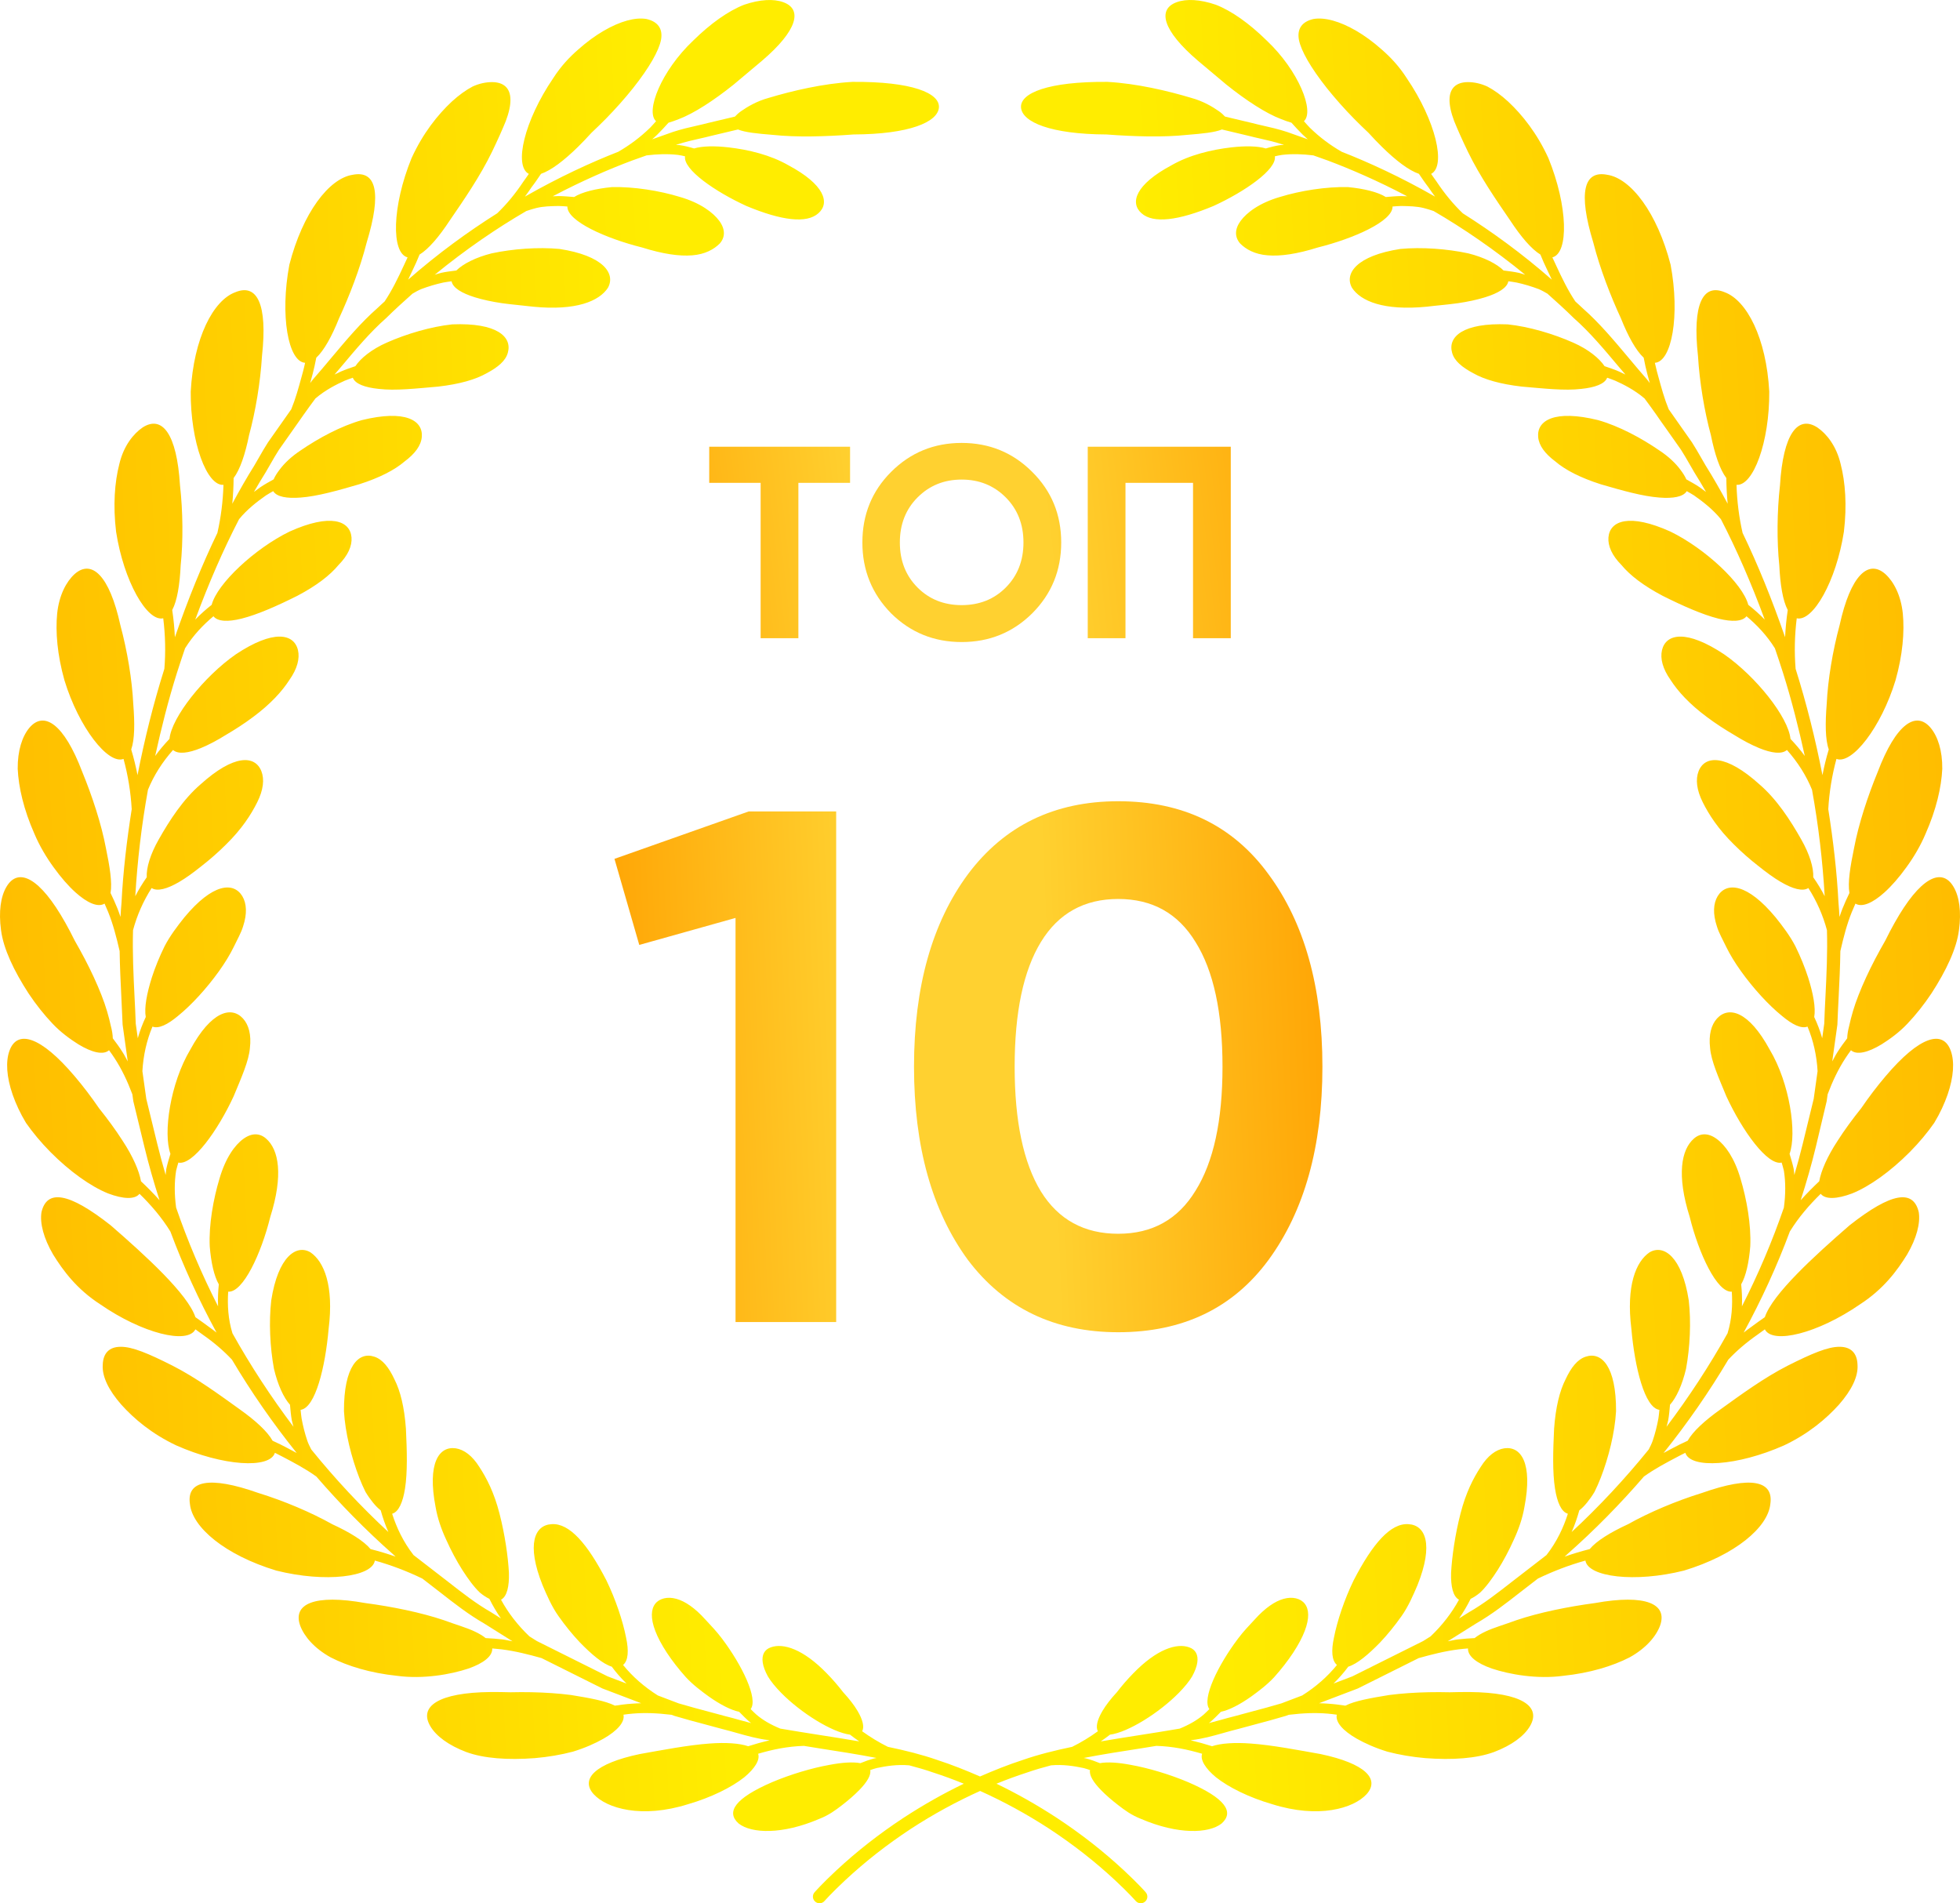 <svg width="344" height="334" viewBox="0 0 344 334" fill="none" xmlns="http://www.w3.org/2000/svg">
<path d="M124.476 78.4H149.196V84.736H140.124V112H133.5V84.736H124.476V78.4ZM181.165 107.632C177.773 110.992 173.645 112.672 168.781 112.672C163.917 112.672 159.789 110.992 156.397 107.632C153.037 104.208 151.357 100.064 151.357 95.2C151.357 90.304 153.037 86.176 156.397 82.816C159.789 79.424 163.917 77.728 168.781 77.728C173.645 77.728 177.773 79.424 181.165 82.816C184.557 86.176 186.253 90.304 186.253 95.2C186.253 100.096 184.557 104.24 181.165 107.632ZM161.053 103.12C163.101 105.168 165.677 106.192 168.781 106.192C171.885 106.192 174.461 105.168 176.509 103.12C178.589 101.04 179.629 98.4 179.629 95.2C179.629 92 178.589 89.36 176.509 87.28C174.429 85.2 171.853 84.16 168.781 84.16C165.709 84.16 163.133 85.2 161.053 87.28C158.973 89.36 157.933 92 157.933 95.2C157.933 98.4 158.973 101.04 161.053 103.12ZM190.909 78.4H216.013V112H209.389V84.736H197.533V112H190.909V78.4Z" fill="url(#paint0_linear_12309_24442)"/>
<path d="M107.846 150.72L131.398 142.4H146.758V232H129.094V161.088L112.198 165.824L107.846 150.72ZM196.258 233.792C185.079 233.792 176.29 229.568 169.89 221.12C163.575 212.501 160.418 201.195 160.418 187.2C160.418 173.205 163.575 161.941 169.89 153.408C176.29 144.875 185.079 140.608 196.258 140.608C207.607 140.608 216.396 144.875 222.626 153.408C228.94 161.941 232.098 173.205 232.098 187.2C232.098 201.195 228.94 212.501 222.626 221.12C216.396 229.568 207.607 233.792 196.258 233.792ZM214.562 187.2C214.562 177.643 212.983 170.347 209.826 165.312C206.754 160.277 202.231 157.76 196.258 157.76C190.284 157.76 185.762 160.277 182.69 165.312C179.618 170.347 178.082 177.643 178.082 187.2C178.082 196.757 179.618 204.053 182.69 209.088C185.762 214.037 190.284 216.512 196.258 216.512C202.231 216.512 206.754 213.995 209.826 208.96C212.983 203.925 214.562 196.672 214.562 187.2Z" fill="url(#paint1_linear_12309_24442)"/>
<path d="M320.599 193.254L320.769 192.041C321.62 189.769 322.621 187.629 323.929 185.641C324.214 185.185 324.548 184.749 324.863 184.305C325.852 185.181 327.837 184.731 330.252 183.261C331.653 182.382 333.359 181.156 334.788 179.628C336.238 178.103 337.682 176.297 338.996 174.319C341.559 170.367 343.399 166.499 343.816 163.243C344.262 159.98 343.881 157.313 342.852 155.602C340.789 152.133 336.974 153.994 332.506 161.977C331.947 162.968 331.405 164.005 330.886 165.064C330.286 166.123 329.674 167.203 329.114 168.284C327.986 170.444 326.984 172.602 326.202 174.606C325.404 176.606 324.891 178.461 324.554 180.017C324.331 180.844 324.22 181.573 324.201 182.215C323.583 183.018 322.986 183.842 322.454 184.7C322.124 185.203 321.876 185.749 321.576 186.268L322.479 179.823C322.538 178.202 322.621 176.587 322.702 174.97C322.835 172.312 322.965 169.608 323.002 166.904C323.583 164.366 324.167 162.144 325.008 160.063C325.206 159.569 325.423 159.072 325.648 158.572C326.792 159.279 328.663 158.486 330.75 156.603C331.987 155.488 333.298 153.994 334.568 152.228C335.873 150.45 337.073 148.416 337.957 146.32C339.834 142.085 340.74 138.149 340.888 134.92C340.922 131.703 340.091 129.215 338.841 127.721C336.294 124.699 332.772 126.989 329.566 135.441C327.822 139.68 326.193 144.625 325.413 148.799C324.739 152.049 324.276 154.883 324.594 156.711C324.152 157.63 323.738 158.532 323.385 159.421C323.187 159.909 323.017 160.412 322.844 160.912C322.795 160.075 322.757 159.239 322.671 158.411C322.396 152.969 321.743 147.49 320.881 142.004C321.051 139.004 321.53 136.071 322.315 133.179C325.018 134.222 330.156 127.672 332.682 119.392C333.941 114.929 334.278 110.885 333.962 107.653C333.622 104.424 332.355 102.072 330.917 100.757C327.943 98.102 324.798 100.899 322.866 109.73C321.657 114.206 320.803 119.312 320.605 123.56C320.336 126.909 320.346 129.777 320.967 131.521C320.516 133.012 320.151 134.515 319.86 136.028C318.642 129.802 317.102 123.572 315.148 117.374C314.91 114.441 314.975 111.493 315.346 108.502C318.185 109.162 322.284 101.964 323.62 93.323C324.177 88.702 323.877 84.621 323.054 81.442C322.3 78.231 320.571 76.11 318.954 75.008C315.55 72.823 312.959 76.092 312.406 85.164C311.883 89.804 311.84 94.978 312.285 99.207C312.446 102.593 312.897 105.418 313.769 107.054C313.528 108.659 313.377 110.249 313.302 111.826C310.987 105.143 308.513 99.062 305.842 93.518C305.22 90.798 304.868 88.007 304.775 85.084C307.7 85.319 310.582 77.589 310.523 68.72C310.013 59.339 306.581 52.696 302.685 51.279C298.882 49.702 297.005 53.363 298.013 62.463C298.294 67.152 299.16 72.255 300.279 76.367C300.95 79.707 301.862 82.414 302.991 83.893C303 85.43 303.081 86.933 303.226 88.4C301.971 86.06 300.684 83.806 299.342 81.667L298.536 80.272C298.032 79.392 297.528 78.512 296.959 77.629L294.34 73.906C293.839 73.215 293.357 72.517 292.874 71.823C292.12 69.986 291.6 68.091 291.096 66.241L290.815 65.217C290.682 64.713 290.562 64.195 290.444 63.67C293.415 63.482 294.878 55.363 293.211 46.47C290.868 37.351 286.233 31.285 282.08 30.671C277.978 29.865 276.945 33.761 279.644 42.586C280.813 47.17 282.69 51.974 284.489 55.869C285.747 59.015 287.117 61.506 288.484 62.772C288.675 63.775 288.883 64.744 289.13 65.67L289.411 66.695C289.461 66.874 289.513 67.053 289.56 67.232C289.405 67.032 289.26 66.825 289.102 66.627C287.989 65.362 286.916 64.084 285.856 62.815C283.194 59.645 280.68 56.647 277.789 54.103C277.359 53.678 276.92 53.313 276.487 52.9C275.201 50.98 274.184 48.893 273.123 46.602C272.894 46.139 272.675 45.655 272.458 45.167C275.356 44.414 275.201 36.199 271.76 27.75C269.781 23.41 267.178 20.144 264.698 17.829C263.449 16.68 262.209 15.794 261.04 15.183C259.834 14.631 258.666 14.412 257.642 14.409C255.583 14.418 254.43 15.461 254.405 17.486C254.393 18.499 254.658 19.752 255.218 21.24C255.802 22.678 256.6 24.494 257.636 26.633C259.708 30.911 262.602 35.113 265.06 38.694C266.924 41.533 268.764 43.701 270.356 44.673C270.739 45.608 271.129 46.513 271.546 47.355C271.818 47.945 272.091 48.513 272.366 49.081C267.116 44.475 261.838 40.66 256.733 37.434C255.076 35.844 253.552 34.005 252.095 31.813C251.78 31.405 251.486 30.942 251.18 30.516C253.839 29.142 251.999 21.209 246.898 13.717C245.559 11.627 244.047 10.031 242.526 8.707C241.014 7.358 239.499 6.259 238.046 5.41C235.136 3.721 232.502 2.996 230.532 3.333C228.532 3.783 227.604 5.046 227.978 7.015C228.362 8.905 229.976 11.797 232.882 15.467C234.339 17.292 235.974 19.125 237.65 20.836C238.488 21.694 239.338 22.503 240.176 23.299C240.977 24.179 241.775 25.012 242.554 25.778C244.99 28.173 247.26 29.905 249.034 30.504C249.578 31.3 250.116 32.106 250.679 32.828C251.066 33.412 251.465 33.958 251.863 34.502C245.847 31.069 240.253 28.5 235.473 26.63C233.519 25.5 231.658 24.142 229.861 22.382C229.5 22.021 229.197 21.641 228.85 21.271C230.755 19.545 227.932 12.408 222.317 7.111C219.275 4.117 216.158 1.906 213.391 0.832C210.611 -0.119 208.206 -0.236 206.521 0.385C203.107 1.619 204.004 5.327 210.25 10.658C211.876 12.022 213.57 13.445 215.228 14.838C216.95 16.221 218.69 17.486 220.338 18.533C221.983 19.579 223.532 20.407 224.877 20.913C225.536 21.166 226.13 21.388 226.661 21.533C227.292 22.237 227.941 22.938 228.634 23.626C228.931 23.916 229.234 24.176 229.534 24.45L225.913 23.163C224.355 22.654 222.923 22.33 221.662 22.046C221.006 21.898 220.397 21.759 219.81 21.601L214.999 20.459C214.727 20.153 214.383 19.838 213.926 19.511C212.794 18.724 211.152 17.742 209.096 17.184C205.015 15.958 199.545 14.655 194.367 14.368C183.944 14.288 178.984 16.335 179.201 18.888C179.423 21.441 184.423 23.555 194.2 23.598C199.066 23.966 204.242 24.111 208.345 23.669C211.063 23.45 213.233 23.234 214.461 22.722L219.238 23.858C219.822 24.015 220.462 24.157 221.148 24.314C222.361 24.586 223.736 24.898 225.162 25.364L225.35 25.432C225.165 25.451 224.979 25.432 224.791 25.454C223.894 25.577 223.022 25.796 222.163 26.052C220.743 25.617 218.533 25.58 216.053 25.87C212.63 26.269 208.781 27.179 205.587 29.016C199.283 32.387 198.29 35.582 200.325 37.403C202.405 39.295 206.858 38.697 212.974 36.15C218.511 33.615 224.12 29.72 223.749 27.432C224.166 27.337 224.587 27.241 225.007 27.182C226.856 26.969 228.693 27.047 230.508 27.269L233.049 28.173C237.087 29.689 241.839 31.745 246.972 34.446C246.62 34.434 246.27 34.415 245.921 34.406C245.04 34.418 244.131 34.501 243.225 34.575C241.836 33.699 239.384 33.1 236.562 32.831C232.746 32.751 228.26 33.452 224.658 34.56C221.074 35.594 218.811 37.301 217.732 38.777C216.653 40.265 216.712 41.648 217.667 42.74C218.666 43.744 220.227 44.633 222.481 44.806C224.735 45 227.648 44.577 231.299 43.429C237.604 41.855 244.458 38.823 244.409 36.239C244.907 36.215 245.401 36.15 245.905 36.15C245.949 36.15 245.992 36.15 246.038 36.15C247.312 36.175 248.626 36.202 249.832 36.496C250.429 36.647 251.022 36.832 251.613 37.033C256.786 40.042 262.221 43.744 267.685 48.214C267.31 48.118 266.952 47.967 266.578 47.883C265.7 47.692 264.794 47.581 263.891 47.467C262.722 46.309 260.502 45.167 257.716 44.466C253.969 43.66 249.52 43.339 245.797 43.685C238.108 44.861 235.912 47.991 237.279 50.489C238.819 52.863 242.894 54.557 250.398 53.823C252.321 53.588 254.139 53.455 255.874 53.208C257.614 52.955 259.265 52.603 260.663 52.165C262.945 51.455 264.525 50.51 264.729 49.359C265.217 49.439 265.721 49.482 266.204 49.587C267.515 49.874 268.816 50.263 270.044 50.73C270.579 50.952 271.089 51.239 271.59 51.535C273.133 52.912 274.678 54.301 276.206 55.814C279.013 58.286 281.471 61.216 284.075 64.321C284.47 64.794 284.876 65.257 285.277 65.729C284.897 65.547 284.505 65.352 284.171 65.204C283.348 64.843 282.482 64.556 281.617 64.26C280.705 62.886 278.775 61.299 276.11 60.126C272.61 58.577 268.352 57.314 264.605 56.922C256.761 56.604 254.071 59.114 254.859 61.895C255.246 63.337 256.594 64.439 258.579 65.501C260.536 66.606 263.331 67.411 267.088 67.844C270.937 68.168 274.57 68.6 277.545 68.245C279.922 68.001 281.654 67.38 282.074 66.285C282.535 66.461 283.02 66.603 283.469 66.8C284.916 67.442 286.867 68.421 288.629 69.921C289.288 70.823 289.952 71.693 290.617 72.656C291.223 73.53 291.832 74.409 292.454 75.268L295.039 78.938C295.561 79.75 296.04 80.59 296.526 81.435L297.367 82.886C298.069 84.007 298.752 85.158 299.429 86.331C299.052 86.05 298.668 85.763 298.301 85.504C297.565 85.004 296.764 84.569 295.969 84.124C295.74 83.602 295.394 83.041 294.94 82.448C294.105 81.312 292.856 80.117 291.242 79.052C288.079 76.879 284.186 74.777 280.485 73.727C272.86 71.85 269.713 73.767 269.963 76.685C270.09 78.176 271.138 79.608 272.987 80.985C274.725 82.473 277.341 83.831 280.961 84.989C284.671 86.072 288.286 87.097 291.236 87.316C293.626 87.507 295.434 87.199 296.043 86.189C296.461 86.442 296.909 86.668 297.311 86.936C298.907 88.051 300.641 89.403 302.039 91.116C304.794 96.435 307.344 102.282 309.728 108.73C308.785 107.764 307.811 106.9 306.84 106.14C305.888 102.43 299.259 96.25 293.177 93.286C286.004 90.051 282.547 91.344 282.297 94.311C282.186 95.811 282.921 97.478 284.582 99.154C286.066 100.948 288.434 102.779 291.814 104.56C295.28 106.295 298.786 107.86 301.627 108.57C303.987 109.153 305.789 109.088 306.531 108.147C308.315 109.644 310.084 111.478 311.512 113.768C311.991 115.176 312.468 116.593 312.931 118.056C314.462 122.908 315.686 127.786 316.759 132.666C316.017 131.638 315.17 130.641 314.249 129.669C313.874 125.866 308.213 118.729 302.598 114.824C296.034 110.459 292.401 111.153 291.696 114.089C291.353 115.574 291.823 117.371 293.202 119.325C294.488 121.319 296.498 123.548 299.593 125.838C301.123 126.989 302.784 128.051 304.37 128.98C305.888 129.928 307.391 130.725 308.748 131.28C310.965 132.188 312.743 132.395 313.627 131.611C315.553 133.79 317.013 136.108 318.027 138.593C319.161 144.832 319.885 151.068 320.253 157.275C319.665 156.127 318.991 155.022 318.243 153.951C318.333 152.299 317.612 149.891 316.135 147.311C314.239 143.952 311.852 140.269 308.794 137.642C302.938 132.358 299.24 132.497 298.121 135.333C297.565 136.769 297.772 138.636 298.851 140.791C299.93 142.949 301.544 145.465 304.302 148.175C305.659 149.533 307.134 150.824 308.6 151.963C310.013 153.093 311.32 154.062 312.588 154.794C314.635 155.985 316.388 156.488 317.384 155.84C318.846 158.124 319.941 160.594 320.649 163.236C320.76 167.12 320.578 171.043 320.386 174.874C320.302 176.501 320.222 178.131 320.173 179.64L319.814 182.193C319.449 180.909 318.979 179.671 318.413 178.474C318.704 176.859 318.228 174.328 317.353 171.556C316.772 169.759 316.002 167.867 315.108 166.052C314.168 164.237 312.854 162.502 311.645 160.998C306.686 155.01 303.028 154.71 301.47 157.26C300.694 158.557 300.601 160.362 301.334 162.57C301.661 163.675 302.354 164.885 302.982 166.194C303.622 167.503 304.472 168.913 305.557 170.429C307.725 173.454 310.396 176.374 312.743 178.27C314.548 179.789 316.135 180.585 317.238 180.156C318.253 182.582 318.846 185.191 319.004 187.972L318.324 192.834L316.41 200.684C315.965 202.524 315.464 204.361 314.926 206.194C314.889 205.842 314.867 205.487 314.811 205.142C314.626 204.256 314.354 203.373 314.088 202.487C315.386 198.909 314.159 190.142 310.594 184.184C306.933 177.443 303.396 176.513 301.355 178.73C300.329 179.863 299.871 181.61 300.137 183.897C300.316 186.172 301.618 189.065 302.994 192.389C305.777 198.406 310.195 204.58 312.699 204.021C312.823 204.5 312.993 204.981 313.092 205.457C313.411 207.463 313.398 209.636 313.089 211.924C311.064 217.801 308.603 223.605 305.727 229.248C305.78 227.923 305.727 226.633 305.594 225.386C306.423 223.966 306.964 221.53 307.187 218.737C307.369 214.961 306.562 210.433 305.471 206.815C304.41 203.197 302.799 200.959 301.293 199.863C299.809 198.779 298.421 198.835 297.32 199.792C295.054 201.728 294.253 206.25 296.563 213.56C298.149 219.987 301.355 226.868 303.949 226.673C304.104 229.019 303.965 231.501 303.201 233.98C300.026 239.663 296.433 245.152 292.494 250.381C292.581 249.986 292.72 249.612 292.791 249.214C292.948 248.331 293.023 247.424 293.103 246.513C294.213 245.294 295.258 243.012 295.914 240.219C296.615 236.44 296.826 231.958 296.393 228.198C295.202 220.536 291.987 218.301 289.507 219.774C287.133 221.385 285.376 225.611 286.323 233.202C286.907 239.891 288.638 247.069 291.242 247.414C291.18 247.908 291.155 248.421 291.069 248.905C290.831 250.236 290.497 251.551 290.073 252.804C289.891 253.338 289.64 253.851 289.365 254.372C285.191 259.524 280.667 264.377 275.841 268.853C276.404 267.563 276.843 266.285 277.183 265.053C277.622 264.717 278.076 264.26 278.528 263.704C278.973 263.158 279.428 262.528 279.854 261.809C280.235 261.043 280.606 260.207 280.952 259.318C282.334 255.746 283.419 251.443 283.633 247.646C283.667 239.768 281.076 237.138 278.29 238.089C276.855 238.561 275.745 239.975 274.774 242.055C273.735 244.09 273.034 246.948 272.758 250.733C272.576 254.598 272.462 258.339 272.919 261.231C273.293 263.618 274.023 265.319 275.176 265.646C274.416 268.038 273.25 270.554 271.423 272.897L265.332 277.602C262.833 279.556 260.474 281.402 257.828 282.92L256.084 284.016C256.847 282.914 257.522 281.769 258.112 280.58C258.635 280.333 259.194 279.966 259.776 279.485C260.808 278.515 261.847 277.089 262.871 275.493C263.888 273.888 264.855 272.07 265.687 270.208C266.541 268.372 267.215 266.439 267.552 264.464C269.039 256.783 266.964 253.749 264.027 254.162C262.543 254.388 261.102 255.468 259.865 257.447C258.591 259.389 257.274 261.932 256.337 265.606C255.388 269.261 254.825 273.218 254.68 276.027C254.615 278.395 255.017 280.173 256.068 280.732C254.782 283.078 253.122 285.226 251.087 287.162L249.776 287.986L237.359 294.182L234.045 295.444C235 294.515 235.86 293.524 236.636 292.481C238.21 292.002 240.198 290.314 242.232 288.221C243.531 286.847 244.823 285.26 245.989 283.603C247.157 281.954 248.033 279.941 248.784 278.173C251.665 270.965 250.166 267.621 247.182 267.473C244.078 267.266 240.921 270.857 237.576 277.339C235.952 280.682 234.688 284.473 234.122 287.384C233.627 289.662 233.729 291.428 234.651 292.181C233.003 294.219 230.968 296.009 228.55 297.534L224.914 298.917C223.14 299.448 221.368 299.917 219.615 300.383C218.626 300.646 217.645 300.908 216.705 301.167C215.815 301.386 214.937 301.633 214.065 301.877C213.419 302.059 212.791 302.223 212.16 302.387C212.235 302.325 212.324 302.269 212.398 302.208C213.051 301.649 213.666 301.025 214.281 300.399C215.701 300.115 217.602 299.133 219.584 297.735C220.938 296.747 222.361 295.691 223.619 294.339C224.865 292.947 226.015 291.477 226.964 290.036C230.736 284.285 230.053 281.118 227.45 280.491C226.133 280.185 224.553 280.593 222.852 281.797C222.002 282.399 221.114 283.198 220.205 284.214C219.29 285.208 218.282 286.22 217.29 287.554C213.759 292.224 210.899 298.136 212.256 299.929C211.925 300.244 211.61 300.59 211.267 300.883C210.144 301.843 208.796 302.634 207.059 303.35C204.663 303.757 202.272 304.146 199.944 304.504C197.644 304.859 195.402 305.22 193.192 305.597C193.742 305.214 194.286 304.825 194.818 304.412C197.972 304.01 203.447 300.59 206.91 297.065C207.937 296.015 208.701 295.074 209.229 294.197C209.742 293.262 210.036 292.447 210.138 291.752C210.342 290.366 209.798 289.462 208.722 289.091C206.533 288.286 203.008 289.415 198.902 293.651C197.87 294.7 196.889 295.836 196.024 296.966C194.969 298.105 194.098 299.229 193.498 300.244C192.586 301.785 192.267 303.072 192.694 303.813C191.259 304.85 189.753 305.767 188.173 306.551C185.146 307.181 182.225 307.906 179.488 308.86C176.956 309.681 174.47 310.675 172.003 311.752C169.532 310.675 167.05 309.681 164.517 308.86C161.784 307.906 158.862 307.181 155.832 306.551C154.255 305.767 152.75 304.85 151.312 303.813C151.739 303.072 151.42 301.785 150.508 300.244C149.908 299.229 149.036 298.105 147.982 296.966C147.116 295.839 146.136 294.7 145.103 293.651C140.997 289.415 137.476 288.286 135.283 289.091C134.208 289.462 133.663 290.366 133.867 291.752C133.969 292.447 134.26 293.262 134.776 294.197C135.305 295.077 136.069 296.018 137.095 297.065C140.558 300.593 146.034 304.01 149.188 304.412C149.716 304.828 150.264 305.217 150.814 305.597C148.606 305.22 146.365 304.859 144.061 304.504C141.733 304.143 139.343 303.757 136.947 303.35C135.212 302.634 133.861 301.843 132.739 300.883C132.396 300.59 132.08 300.244 131.749 299.929C133.107 298.133 130.244 292.224 126.716 287.554C125.72 286.22 124.715 285.208 123.8 284.214C122.891 283.198 122.007 282.399 121.154 281.797C119.453 280.593 117.873 280.185 116.556 280.491C113.953 281.118 113.269 284.282 117.041 290.036C117.991 291.477 119.141 292.947 120.387 294.339C121.645 295.691 123.067 296.75 124.422 297.735C126.404 299.133 128.305 300.115 129.724 300.399C130.34 301.025 130.955 301.652 131.607 302.208C131.681 302.272 131.768 302.325 131.845 302.387C131.215 302.223 130.587 302.059 129.941 301.877C129.069 301.633 128.191 301.383 127.3 301.167C126.36 300.908 125.38 300.646 124.391 300.383C122.638 299.917 120.866 299.445 119.091 298.917L115.455 297.534C113.037 296.006 111.003 294.215 109.355 292.181C110.276 291.428 110.378 289.662 109.884 287.384C109.318 284.47 108.053 280.682 106.43 277.339C103.085 270.86 99.925 267.266 96.823 267.473C93.84 267.621 92.343 270.962 95.222 278.173C95.97 279.941 96.845 281.954 98.017 283.603C99.18 285.257 100.472 286.847 101.774 288.221C103.808 290.314 105.793 292.002 107.37 292.481C108.143 293.527 109.006 294.515 109.961 295.444L106.643 294.182L94.226 287.986L92.915 287.162C90.878 285.226 89.217 283.078 87.934 280.732C88.986 280.173 89.387 278.395 89.323 276.027C89.177 273.218 88.611 269.261 87.665 265.606C86.728 261.932 85.411 259.389 84.137 257.447C82.901 255.468 81.457 254.388 79.976 254.162C77.038 253.746 74.964 256.783 76.451 264.464C76.788 266.439 77.459 268.372 78.315 270.208C79.147 272.07 80.118 273.888 81.132 275.493C82.156 277.089 83.194 278.515 84.227 279.485C84.811 279.966 85.368 280.333 85.891 280.58C86.481 281.769 87.155 282.917 87.919 284.016L86.175 282.92C83.528 281.402 81.169 279.556 78.671 277.602L72.58 272.897C70.756 270.557 69.587 268.038 68.826 265.646C69.977 265.319 70.709 263.618 71.083 261.231C71.541 258.339 71.427 254.598 71.244 250.733C70.972 246.948 70.267 244.09 69.228 242.055C68.257 239.975 67.147 238.561 65.713 238.089C62.927 237.138 60.336 239.768 60.37 247.646C60.583 251.443 61.669 255.746 63.051 259.318C63.4 260.207 63.768 261.043 64.148 261.809C64.575 262.528 65.033 263.158 65.475 263.704C65.929 264.26 66.381 264.714 66.82 265.053C67.16 266.285 67.599 267.563 68.162 268.853C63.332 264.377 58.809 259.524 54.635 254.372C54.359 253.851 54.109 253.335 53.926 252.804C53.506 251.551 53.169 250.239 52.931 248.905C52.844 248.418 52.82 247.908 52.758 247.414C55.361 247.069 57.093 239.891 57.677 233.202C58.623 225.608 56.867 221.385 54.492 219.774C52.016 218.301 48.797 220.533 47.607 228.198C47.174 231.958 47.384 236.44 48.086 240.219C48.745 243.012 49.786 245.294 50.896 246.513C50.977 247.42 51.051 248.331 51.209 249.214C51.28 249.612 51.419 249.986 51.505 250.381C47.566 245.148 43.971 239.663 40.798 233.98C40.035 231.501 39.895 229.019 40.05 226.673C42.644 226.871 45.85 219.987 47.437 213.56C49.749 206.25 48.949 201.728 46.679 199.792C45.581 198.835 44.19 198.783 42.706 199.863C41.2 200.956 39.589 203.197 38.529 206.815C37.434 210.433 36.63 214.961 36.813 218.737C37.035 221.53 37.577 223.966 38.405 225.386C38.272 226.63 38.22 227.923 38.272 229.248C35.394 223.602 32.936 217.801 30.91 211.924C30.601 209.636 30.589 207.463 30.907 205.457C31.006 204.981 31.173 204.496 31.3 204.021C33.804 204.58 38.223 198.406 41.005 192.389C42.381 189.065 43.683 186.172 43.862 183.897C44.131 181.61 43.671 179.863 42.644 178.73C40.603 176.51 37.066 177.443 33.406 184.184C29.844 190.145 28.616 198.909 29.912 202.487C29.646 203.37 29.374 204.256 29.188 205.142C29.133 205.487 29.111 205.842 29.074 206.194C28.539 204.361 28.035 202.524 27.59 200.684L25.676 192.834L24.992 187.972C25.153 185.191 25.744 182.582 26.758 180.156C27.862 180.585 29.448 179.785 31.254 178.27C33.6 176.374 36.272 173.454 38.439 170.429C39.521 168.913 40.375 167.499 41.015 166.194C41.642 164.885 42.335 163.675 42.663 162.57C43.392 160.362 43.3 158.557 42.527 157.26C40.968 154.71 37.311 155.01 32.351 160.998C31.142 162.505 29.828 164.237 28.888 166.052C27.995 167.864 27.222 169.759 26.644 171.556C25.769 174.328 25.293 176.859 25.583 178.474C25.017 179.668 24.547 180.909 24.183 182.193L23.824 179.64C23.774 178.131 23.694 176.501 23.61 174.874C23.419 171.043 23.236 167.12 23.348 163.236C24.059 160.594 25.15 158.124 26.613 155.84C27.608 156.488 29.361 155.985 31.408 154.794C32.676 154.062 33.984 153.093 35.397 151.963C36.862 150.824 38.337 149.533 39.694 148.175C42.453 145.468 44.066 142.949 45.145 140.791C46.225 138.636 46.432 136.769 45.875 135.333C44.753 132.497 41.058 132.358 35.202 137.642C32.144 140.269 29.76 143.952 27.862 147.311C26.387 149.895 25.663 152.302 25.753 153.951C25.005 155.022 24.331 156.127 23.743 157.275C24.114 151.068 24.838 144.832 25.97 138.593C26.984 136.108 28.443 133.79 30.369 131.611C31.254 132.395 33.032 132.188 35.248 131.28C36.606 130.725 38.108 129.928 39.627 128.98C41.213 128.051 42.873 126.989 44.404 125.838C47.495 123.548 49.505 121.319 50.791 119.325C52.17 117.374 52.64 115.574 52.297 114.089C51.592 111.153 47.959 110.459 41.395 114.824C35.78 118.732 30.122 125.866 29.745 129.669C28.823 130.641 27.976 131.638 27.234 132.666C28.307 127.786 29.531 122.912 31.062 118.056C31.526 116.593 32.002 115.176 32.481 113.768C33.91 111.474 35.678 109.641 37.462 108.147C38.204 109.085 40.007 109.153 42.366 108.57C45.207 107.86 48.714 106.295 52.18 104.56C55.562 102.779 57.931 100.948 59.411 99.154C61.072 97.478 61.811 95.811 61.696 94.311C61.446 91.344 57.989 90.051 50.816 93.286C44.734 96.25 38.102 102.43 37.153 106.14C36.182 106.9 35.211 107.764 34.268 108.73C36.652 102.282 39.203 96.435 41.958 91.116C43.355 89.4 45.09 88.051 46.685 86.936C47.084 86.668 47.532 86.442 47.95 86.189C48.556 87.199 50.368 87.504 52.758 87.316C55.711 87.1 59.322 86.072 63.032 84.989C66.653 83.831 69.269 82.473 71.006 80.985C72.855 79.605 73.903 78.172 74.03 76.685C74.28 73.767 71.133 71.85 63.508 73.727C59.807 74.777 55.915 76.882 52.752 79.052C51.141 80.117 49.889 81.312 49.054 82.448C48.599 83.037 48.253 83.602 48.024 84.124C47.23 84.566 46.429 85.004 45.693 85.504C45.325 85.76 44.941 86.047 44.564 86.331C45.241 85.158 45.925 84.007 46.627 82.886L47.468 81.435C47.95 80.593 48.432 79.75 48.955 78.938L51.54 75.268C52.158 74.409 52.767 73.53 53.376 72.656C54.041 71.693 54.706 70.823 55.364 69.921C57.127 68.421 59.078 67.442 60.525 66.8C60.973 66.603 61.458 66.461 61.919 66.285C62.343 67.38 64.071 68.001 66.449 68.245C69.42 68.6 73.053 68.171 76.906 67.844C80.662 67.411 83.457 66.606 85.411 65.501C87.396 64.439 88.744 63.334 89.131 61.895C89.919 59.117 87.229 56.604 79.382 56.922C75.638 57.317 71.38 58.577 67.877 60.126C65.212 61.299 63.283 62.886 62.37 64.26C61.505 64.553 60.636 64.84 59.817 65.204C59.48 65.352 59.09 65.547 58.71 65.729C59.108 65.257 59.514 64.794 59.912 64.321C62.516 61.216 64.974 58.286 67.781 55.814C69.309 54.301 70.855 52.912 72.397 51.535C72.898 51.239 73.409 50.952 73.943 50.73C75.171 50.263 76.469 49.877 77.784 49.587C78.266 49.482 78.77 49.439 79.258 49.359C79.463 50.51 81.042 51.452 83.324 52.165C84.722 52.6 86.373 52.952 88.114 53.208C89.851 53.452 91.669 53.588 93.589 53.823C101.096 54.557 105.172 52.863 106.708 50.489C108.075 47.991 105.877 44.861 98.19 43.685C94.467 43.339 90.018 43.66 86.271 44.466C83.485 45.167 81.265 46.309 80.096 47.467C79.194 47.584 78.287 47.692 77.409 47.883C77.032 47.967 76.677 48.115 76.302 48.214C81.766 43.744 87.201 40.042 92.374 37.033C92.965 36.832 93.555 36.647 94.155 36.496C95.361 36.202 96.678 36.175 97.949 36.15C97.995 36.15 98.038 36.15 98.082 36.15C98.586 36.15 99.081 36.215 99.578 36.239C99.529 38.823 106.384 41.855 112.688 43.429C116.339 44.577 119.252 44.997 121.506 44.806C123.76 44.63 125.321 43.741 126.32 42.74C127.279 41.651 127.334 40.265 126.255 38.777C125.176 37.304 122.913 35.594 119.329 34.56C115.727 33.452 111.241 32.751 107.426 32.831C104.603 33.1 102.151 33.699 100.763 34.575C99.857 34.501 98.948 34.418 98.063 34.406C97.714 34.415 97.361 34.434 97.012 34.446C102.145 31.745 106.897 29.686 110.935 28.173L113.476 27.269C115.291 27.047 117.125 26.972 118.977 27.182C119.4 27.241 119.818 27.334 120.235 27.432C119.864 29.723 125.473 33.615 131.011 36.15C137.126 38.697 141.582 39.295 143.659 37.403C145.697 35.582 144.701 32.387 138.397 29.016C135.203 27.176 131.354 26.269 127.931 25.87C125.451 25.58 123.241 25.62 121.821 26.052C120.962 25.796 120.093 25.577 119.193 25.454C119.008 25.432 118.822 25.451 118.637 25.432L118.825 25.364C120.254 24.898 121.627 24.586 122.839 24.314C123.525 24.157 124.162 24.015 124.749 23.858L129.526 22.722C130.754 23.234 132.924 23.45 135.642 23.669C139.745 24.114 144.921 23.966 149.788 23.598C159.564 23.558 164.564 21.441 164.786 18.888C165.003 16.335 160.046 14.288 149.624 14.368C144.442 14.655 138.972 15.958 134.894 17.184C132.838 17.742 131.196 18.724 130.064 19.511C129.607 19.838 129.264 20.156 128.992 20.459L124.181 21.601C123.59 21.759 122.981 21.898 122.328 22.046C121.067 22.33 119.635 22.654 118.08 23.163L114.46 24.45C114.76 24.176 115.063 23.916 115.359 23.626C116.052 22.938 116.701 22.237 117.332 21.533C117.864 21.388 118.457 21.166 119.116 20.913C120.461 20.407 122.01 19.579 123.655 18.533C125.3 17.486 127.044 16.221 128.766 14.838C130.423 13.445 132.117 12.022 133.744 10.658C139.989 5.33 140.886 1.619 137.473 0.385C135.787 -0.233 133.382 -0.116 130.602 0.832C127.835 1.909 124.719 4.117 121.676 7.111C116.061 12.408 113.238 19.548 115.143 21.271C114.797 21.641 114.494 22.021 114.132 22.382C112.335 24.139 110.474 25.497 108.52 26.63C103.737 28.5 98.147 31.069 92.13 34.502C92.529 33.961 92.928 33.412 93.314 32.828C93.877 32.106 94.415 31.297 94.956 30.504C96.728 29.905 99 28.173 101.437 25.778C102.216 25.012 103.013 24.179 103.814 23.299C104.649 22.506 105.502 21.694 106.34 20.836C108.016 19.125 109.652 17.292 111.108 15.467C114.014 11.797 115.628 8.908 116.012 7.015C116.383 5.046 115.458 3.786 113.458 3.333C111.488 2.996 108.854 3.721 105.945 5.41C104.491 6.259 102.976 7.358 101.464 8.707C99.943 10.031 98.434 11.627 97.096 13.717C91.994 21.209 90.154 29.139 92.813 30.516C92.507 30.942 92.213 31.405 91.898 31.813C90.445 34.005 88.918 35.844 87.26 37.434C82.152 40.66 76.878 44.475 71.628 49.081C71.9 48.513 72.172 47.945 72.447 47.355C72.864 46.513 73.257 45.608 73.637 44.673C75.23 43.701 77.069 41.533 78.934 38.694C81.392 35.116 84.286 30.911 86.357 26.633C87.39 24.494 88.191 22.681 88.775 21.24C89.335 19.752 89.601 18.499 89.588 17.486C89.567 15.461 88.413 14.418 86.351 14.409C85.328 14.412 84.159 14.631 82.953 15.183C81.784 15.798 80.545 16.684 79.296 17.829C76.816 20.144 74.212 23.41 72.234 27.75C68.792 36.196 68.638 44.414 71.535 45.167C71.318 45.658 71.099 46.139 70.87 46.602C69.81 48.893 68.792 50.977 67.506 52.9C67.073 53.313 66.634 53.681 66.204 54.103C63.313 56.647 60.8 59.642 58.138 62.815C57.077 64.084 56.004 65.362 54.891 66.627C54.73 66.825 54.588 67.032 54.434 67.232C54.483 67.053 54.536 66.871 54.582 66.695L54.863 65.67C55.111 64.744 55.318 63.772 55.51 62.772C56.873 61.506 58.246 59.015 59.504 55.869C61.304 51.974 63.181 47.17 64.349 42.586C67.049 33.761 66.016 29.862 61.913 30.671C57.76 31.285 53.126 37.351 50.782 46.47C49.115 55.363 50.575 63.479 53.549 63.67C53.432 64.195 53.314 64.713 53.178 65.217L52.897 66.241C52.393 68.091 51.873 69.986 51.119 71.823C50.637 72.52 50.154 73.215 49.654 73.906L47.035 77.629C46.466 78.512 45.962 79.392 45.458 80.272L44.651 81.667C43.312 83.809 42.023 86.063 40.767 88.4C40.913 86.933 40.99 85.43 41.002 83.893C42.128 82.414 43.04 79.707 43.714 76.367C44.833 72.255 45.699 67.152 45.983 62.463C46.988 53.363 45.111 49.702 41.312 51.279C37.416 52.696 33.987 59.342 33.474 68.72C33.415 77.589 36.297 85.319 39.221 85.084C39.129 88.007 38.776 90.798 38.155 93.518C35.483 99.062 33.01 105.143 30.694 111.826C30.62 110.249 30.468 108.656 30.227 107.054C31.099 105.418 31.553 102.593 31.711 99.207C32.157 94.978 32.113 89.804 31.591 85.164C31.037 76.092 28.449 72.823 25.042 75.008C23.425 76.11 21.697 78.231 20.942 81.442C20.12 84.618 19.82 88.699 20.376 93.323C21.712 101.967 25.812 109.162 28.65 108.502C29.021 111.496 29.086 114.444 28.848 117.374C26.894 123.569 25.354 129.802 24.136 136.028C23.846 134.515 23.477 133.012 23.029 131.521C23.648 129.777 23.66 126.909 23.391 123.56C23.19 119.315 22.337 114.209 21.131 109.73C19.198 100.899 16.054 98.102 13.079 100.757C11.642 102.075 10.377 104.424 10.034 107.653C9.719 110.888 10.056 114.929 11.314 119.392C13.84 127.672 18.979 134.222 21.681 133.179C22.466 136.071 22.946 139.004 23.116 142.004C22.253 147.49 21.601 152.969 21.326 158.411C21.239 159.239 21.202 160.078 21.152 160.912C20.979 160.412 20.809 159.912 20.611 159.421C20.259 158.532 19.845 157.63 19.402 156.711C19.721 154.883 19.257 152.049 18.583 148.799C17.804 144.625 16.174 139.68 14.431 135.441C11.227 126.989 7.703 124.702 5.155 127.721C3.906 129.215 3.077 131.706 3.108 134.92C3.257 138.149 4.162 142.085 6.039 146.32C6.927 148.416 8.126 150.45 9.431 152.228C10.702 153.997 12.013 155.488 13.249 156.603C15.34 158.482 17.207 159.279 18.351 158.572C18.574 159.072 18.793 159.572 18.991 160.063C19.832 162.144 20.416 164.369 20.998 166.904C21.035 169.608 21.165 172.312 21.298 174.97C21.378 176.584 21.459 178.202 21.52 179.823L22.423 186.268C22.123 185.753 21.876 185.203 21.545 184.7C21.013 183.839 20.416 183.018 19.798 182.215C19.78 181.573 19.668 180.844 19.446 180.017C19.109 178.461 18.595 176.606 17.798 174.606C17.015 172.602 16.014 170.444 14.885 168.284C14.325 167.203 13.713 166.123 13.114 165.064C12.594 164.005 12.053 162.968 11.493 161.977C7.029 153.997 3.21 152.136 1.148 155.602C0.121 157.309 -0.262 159.98 0.183 163.243C0.601 166.499 2.44 170.367 5.003 174.319C6.317 176.294 7.761 178.1 9.212 179.628C10.64 181.156 12.35 182.382 13.747 183.261C16.162 184.731 18.147 185.181 19.137 184.305C19.455 184.749 19.789 185.185 20.07 185.641C21.378 187.626 22.377 189.766 23.23 192.041L23.4 193.254L25.333 201.218C26.096 204.379 26.996 207.516 28.001 210.624C26.944 209.445 25.852 208.34 24.745 207.303C24.43 205.475 23.326 202.935 21.502 200.166C20.336 198.344 18.923 196.409 17.387 194.492C16.051 192.538 14.582 190.602 13.089 188.849C7.109 181.798 2.997 180.637 1.655 184.413C0.984 186.274 1.135 188.969 2.221 192.102C2.768 193.667 3.529 195.341 4.561 197.051C5.739 198.736 7.168 200.462 8.85 202.166C12.232 205.574 15.921 208.207 18.973 209.436C21.635 210.439 23.675 210.525 24.485 209.497C26.477 211.439 28.36 213.618 29.906 216.119C32.163 222.188 34.89 228.115 38.009 233.856C37.564 233.517 37.128 233.174 36.655 232.841C35.82 232.223 35.047 231.671 34.296 231.149C32.96 227.102 25.564 220.357 19.412 215.017C12.047 209.22 8.225 208.682 7.279 212.726C6.979 214.668 7.647 217.28 9.323 220.15C11.076 222.984 13.466 226.226 17.584 228.89C24.974 233.998 32.929 235.968 34.296 233.285C34.732 233.6 35.165 233.906 35.632 234.252C37.583 235.616 39.252 237.051 40.706 238.598C44.094 244.296 47.894 249.773 52.075 254.984C51.54 254.693 51.005 254.406 50.488 254.138C49.654 253.684 48.766 253.255 47.845 252.835C46.939 251.211 44.846 249.291 42.091 247.334C38.557 244.797 34.475 241.793 30.273 239.654C26.053 237.524 23.224 236.326 21.18 236.348C19.161 236.348 18.095 237.481 18.033 239.509C17.89 241.571 19.084 243.979 21.276 246.482C23.499 248.961 26.619 251.609 30.917 253.644C39.15 257.296 47.365 257.799 48.25 254.95C48.732 255.187 49.205 255.425 49.663 255.672C51.629 256.706 53.639 257.765 55.519 259.114C59.693 263.939 64.185 268.52 68.996 272.767L69.432 273.172C67.982 272.662 66.52 272.221 65.039 271.851C63.855 270.418 61.415 268.912 58.301 267.479C54.591 265.396 49.811 263.374 45.319 261.991C36.661 258.929 32.725 259.879 33.334 263.939C33.752 268.035 39.487 272.885 48.472 275.614C57.108 277.79 65.339 276.746 65.79 273.863C68.613 274.647 71.383 275.697 74.126 277.021L77.233 279.423C79.685 281.34 82.22 283.325 84.972 284.902L89.953 288.029C89.372 287.927 88.809 287.779 88.222 287.705C87.266 287.591 86.268 287.52 85.241 287.467C84.731 287.057 84.082 286.668 83.29 286.298C81.846 285.612 79.917 285.078 77.932 284.337C73.894 282.967 68.737 281.929 64.108 281.318C55.151 279.704 51.308 281.485 52.693 285.3C53.392 287.159 55.135 289.246 58.042 290.854C61.016 292.379 64.999 293.598 69.692 294.089C74.299 294.709 79.125 293.839 82.214 292.811C84.873 291.882 86.469 290.625 86.394 289.283C86.942 289.326 87.483 289.375 88.011 289.44C90.423 289.739 92.776 290.338 95.049 290.977L105.716 296.302L112.533 298.898C111.986 298.914 111.439 298.932 110.91 298.979C109.905 299.04 108.91 299.176 107.923 299.324C106.275 298.482 103.474 297.982 100.234 297.457C98.1 297.179 95.726 297.015 93.286 296.966C92.068 296.941 90.831 296.944 89.604 296.975C88.407 296.954 87.248 296.91 86.104 296.932C76.939 297.018 73.464 299.466 75.533 302.939C76.544 304.659 78.714 306.273 81.803 307.449C84.901 308.601 89.156 308.888 93.861 308.533C96.227 308.332 98.505 307.934 100.54 307.4C102.618 306.764 104.473 305.946 105.926 305.115C108.365 303.714 109.707 302.195 109.423 300.908C109.964 300.843 110.502 300.754 111.046 300.72C113.093 300.547 115.263 300.615 117.867 300.93L118.358 301.115C120.235 301.677 122.032 302.155 123.809 302.627C124.79 302.887 125.764 303.149 126.728 303.415C127.625 303.637 128.478 303.875 129.322 304.115C131.137 304.628 133.011 305.156 134.928 305.375C134.977 305.384 135.027 305.39 135.073 305.4C133.784 305.702 132.526 306.054 131.317 306.443C129.771 305.921 127.384 305.758 124.57 305.967C120.77 306.236 116.176 307.128 112.283 307.817C104.386 309.48 101.838 312.212 104.179 314.842C106.476 317.371 112.645 319.18 120.786 316.608C124.808 315.441 128.401 313.663 130.636 311.885C132.485 310.351 133.431 308.82 133.06 307.764C135.59 307.014 138.27 306.464 141.096 306.381C141.974 306.517 142.859 306.674 143.727 306.807C147.218 307.347 150.604 307.875 153.85 308.505C153.736 308.53 153.603 308.551 153.492 308.573C152.61 308.795 151.791 309.095 151.003 309.416C149.692 309.169 147.806 309.295 145.635 309.706C142.469 310.268 138.734 311.388 135.509 312.753C129.035 315.546 127.362 317.973 129.635 320.001C131.901 321.794 137.34 321.961 143.774 319.201C145.49 318.531 146.649 317.664 147.793 316.778C148.943 315.892 149.998 314.975 150.842 314.105C152.153 312.75 152.917 311.521 152.734 310.626C153.111 310.499 153.492 310.369 153.887 310.268C155.551 309.913 157.517 309.613 159.583 309.798C161.024 310.178 162.44 310.586 163.794 311.058C165.603 311.644 167.387 312.302 169.158 313.021C165.609 314.728 162.093 316.713 158.562 319.016C154.268 321.847 150.403 324.872 146.754 328.264C144.231 330.617 143.01 332.021 142.958 332.08C142.537 332.565 142.59 333.296 143.075 333.716C143.295 333.907 143.567 334 143.839 334C144.163 334 144.488 333.864 144.717 333.599C144.729 333.583 145.923 332.216 148.341 329.962C151.896 326.656 155.659 323.711 159.839 320.958C163.893 318.315 167.931 316.136 172.021 314.29C176.115 316.139 180.15 318.315 184.203 320.958C188.384 323.711 192.15 326.656 195.705 329.962C198.123 332.216 199.317 333.583 199.329 333.599C199.561 333.861 199.882 334 200.207 334C200.479 334 200.748 333.907 200.971 333.716C201.456 333.296 201.509 332.565 201.088 332.08C201.036 332.018 199.814 330.617 197.291 328.264C193.64 324.872 189.778 321.847 185.483 319.016C181.953 316.713 178.437 314.731 174.888 313.021C176.659 312.302 178.443 311.644 180.252 311.058C181.606 310.586 183.019 310.178 184.463 309.798C186.525 309.61 188.495 309.913 190.158 310.268C190.554 310.366 190.931 310.496 191.312 310.626C191.129 311.521 191.893 312.75 193.204 314.105C194.048 314.978 195.102 315.895 196.253 316.778C197.4 317.664 198.556 318.531 200.272 319.201C206.706 321.961 212.145 321.794 214.411 320.001C216.681 317.97 215.011 315.546 208.537 312.753C205.312 311.388 201.577 310.268 198.411 309.706C196.24 309.295 194.351 309.172 193.043 309.416C192.258 309.095 191.435 308.795 190.554 308.573C190.443 308.548 190.31 308.527 190.196 308.505C193.442 307.875 196.831 307.347 200.318 306.807C201.187 306.674 202.072 306.517 202.95 306.381C205.772 306.461 208.456 307.014 210.985 307.764C210.614 308.82 211.561 310.354 213.409 311.885C215.645 313.663 219.235 315.441 223.26 316.608C231.398 319.18 237.566 317.371 239.867 314.842C242.204 312.212 239.657 309.48 231.763 307.817C227.873 307.128 223.279 306.236 219.476 305.967C216.662 305.761 214.275 305.924 212.729 306.443C211.52 306.057 210.262 305.705 208.973 305.4C209.022 305.39 209.072 305.384 209.118 305.375C211.035 305.156 212.909 304.628 214.724 304.115C215.571 303.875 216.421 303.637 217.318 303.415C218.282 303.149 219.256 302.887 220.239 302.627C222.014 302.155 223.811 301.677 225.69 301.115L226.179 300.93C228.782 300.615 230.953 300.547 233 300.72C233.544 300.754 234.082 300.846 234.623 300.908C234.335 302.195 235.68 303.714 238.12 305.115C239.573 305.943 241.428 306.764 243.506 307.4C245.54 307.937 247.816 308.332 250.184 308.533C254.89 308.888 259.145 308.601 262.243 307.449C265.332 306.273 267.499 304.659 268.513 302.939C270.582 299.466 267.106 297.022 257.942 296.932C256.798 296.91 255.639 296.957 254.442 296.975C253.215 296.944 251.978 296.941 250.76 296.966C248.32 297.015 245.945 297.179 243.812 297.457C240.572 297.985 237.771 298.482 236.123 299.324C235.133 299.176 234.141 299.04 233.136 298.979C232.607 298.932 232.06 298.914 231.513 298.898L238.33 296.302L248.997 290.977C251.27 290.338 253.623 289.739 256.034 289.44C256.56 289.375 257.101 289.329 257.651 289.283C257.577 290.625 259.173 291.882 261.832 292.811C264.92 293.839 269.747 294.709 274.354 294.089C279.044 293.598 283.03 292.379 286.004 290.854C288.91 289.246 290.654 287.159 291.353 285.3C292.735 281.485 288.895 279.704 279.938 281.318C275.309 281.933 270.152 282.967 266.114 284.337C264.129 285.081 262.2 285.612 260.756 286.298C259.964 286.665 259.315 287.057 258.805 287.467C257.775 287.52 256.776 287.591 255.824 287.705C255.237 287.779 254.674 287.927 254.093 288.029L259.074 284.902C261.825 283.322 264.361 281.34 266.813 279.423L269.92 277.021C272.663 275.697 275.433 274.647 278.256 273.863C278.707 276.746 286.941 277.79 295.573 275.614C304.555 272.885 310.291 268.035 310.711 263.939C311.317 259.879 307.385 258.929 298.727 261.991C294.235 263.377 289.452 265.396 285.744 267.479C282.634 268.912 280.191 270.418 279.007 271.851C277.529 272.221 276.064 272.662 274.614 273.172L275.049 272.767C279.864 268.52 284.353 263.942 288.527 259.114C290.407 257.765 292.417 256.706 294.383 255.672C294.838 255.422 295.314 255.184 295.796 254.95C296.68 257.796 304.896 257.296 313.129 253.644C317.427 251.606 320.544 248.961 322.77 246.482C324.962 243.979 326.155 241.571 326.013 239.509C325.951 237.481 324.885 236.348 322.866 236.348C320.822 236.329 317.993 237.527 313.772 239.654C309.57 241.793 305.489 244.794 301.955 247.334C299.2 249.291 297.107 251.211 296.201 252.835C295.28 253.255 294.392 253.684 293.558 254.138C293.044 254.409 292.509 254.693 291.971 254.984C296.149 249.773 299.952 244.293 303.337 238.598C304.794 237.051 306.46 235.616 308.411 234.252C308.878 233.906 309.311 233.6 309.747 233.285C311.113 235.968 319.069 233.995 326.458 228.89C330.577 226.226 332.967 222.984 334.72 220.15C336.393 217.28 337.064 214.671 336.764 212.726C335.821 208.686 331.999 209.223 324.631 215.017C318.481 220.357 311.082 227.102 309.747 231.149C308.995 231.671 308.222 232.22 307.388 232.841C306.915 233.171 306.475 233.514 306.03 233.856C309.153 228.115 311.877 222.188 314.134 216.119C315.677 213.615 317.563 211.439 319.554 209.497C320.361 210.525 322.405 210.439 325.067 209.436C328.119 208.207 331.807 205.574 335.19 202.166C336.872 200.465 338.303 198.736 339.478 197.051C340.514 195.338 341.275 193.664 341.819 192.102C342.901 188.969 343.056 186.277 342.385 184.413C341.043 180.634 336.931 181.798 330.951 188.849C329.458 190.599 327.989 192.538 326.653 194.492C325.113 196.409 323.703 198.344 322.538 200.166C320.714 202.935 319.61 205.478 319.294 207.303C318.191 208.34 317.096 209.445 316.039 210.624C317.044 207.516 317.943 204.379 318.707 201.218L320.599 193.254Z" fill="url(#paint2_linear_12309_24442)"/>
<defs>
<linearGradient id="paint0_linear_12309_24442" x1="107.427" y1="125.878" x2="238.952" y2="111.619" gradientUnits="userSpaceOnUse">
<stop stop-color="#FFA202"/>
<stop offset="0.359" stop-color="#FFD130"/>
<stop offset="0.601" stop-color="#FFD130"/>
<stop offset="1" stop-color="#FFA202"/>
</linearGradient>
<linearGradient id="paint1_linear_12309_24442" x1="107.427" y1="270.22" x2="240.287" y2="264.932" gradientUnits="userSpaceOnUse">
<stop stop-color="#FFA202"/>
<stop offset="0.359" stop-color="#FFD130"/>
<stop offset="0.601" stop-color="#FFD130"/>
<stop offset="1" stop-color="#FFA202"/>
</linearGradient>
<linearGradient id="paint2_linear_12309_24442" x1="3.748" y1="321.78" x2="352.333" y2="304.548" gradientUnits="userSpaceOnUse">
<stop stop-color="#FFBC00"/>
<stop offset="0.359" stop-color="#FFED00"/>
<stop offset="0.601" stop-color="#FFED00"/>
<stop offset="1" stop-color="#FFBC00"/>
</linearGradient>
</defs>
</svg>

